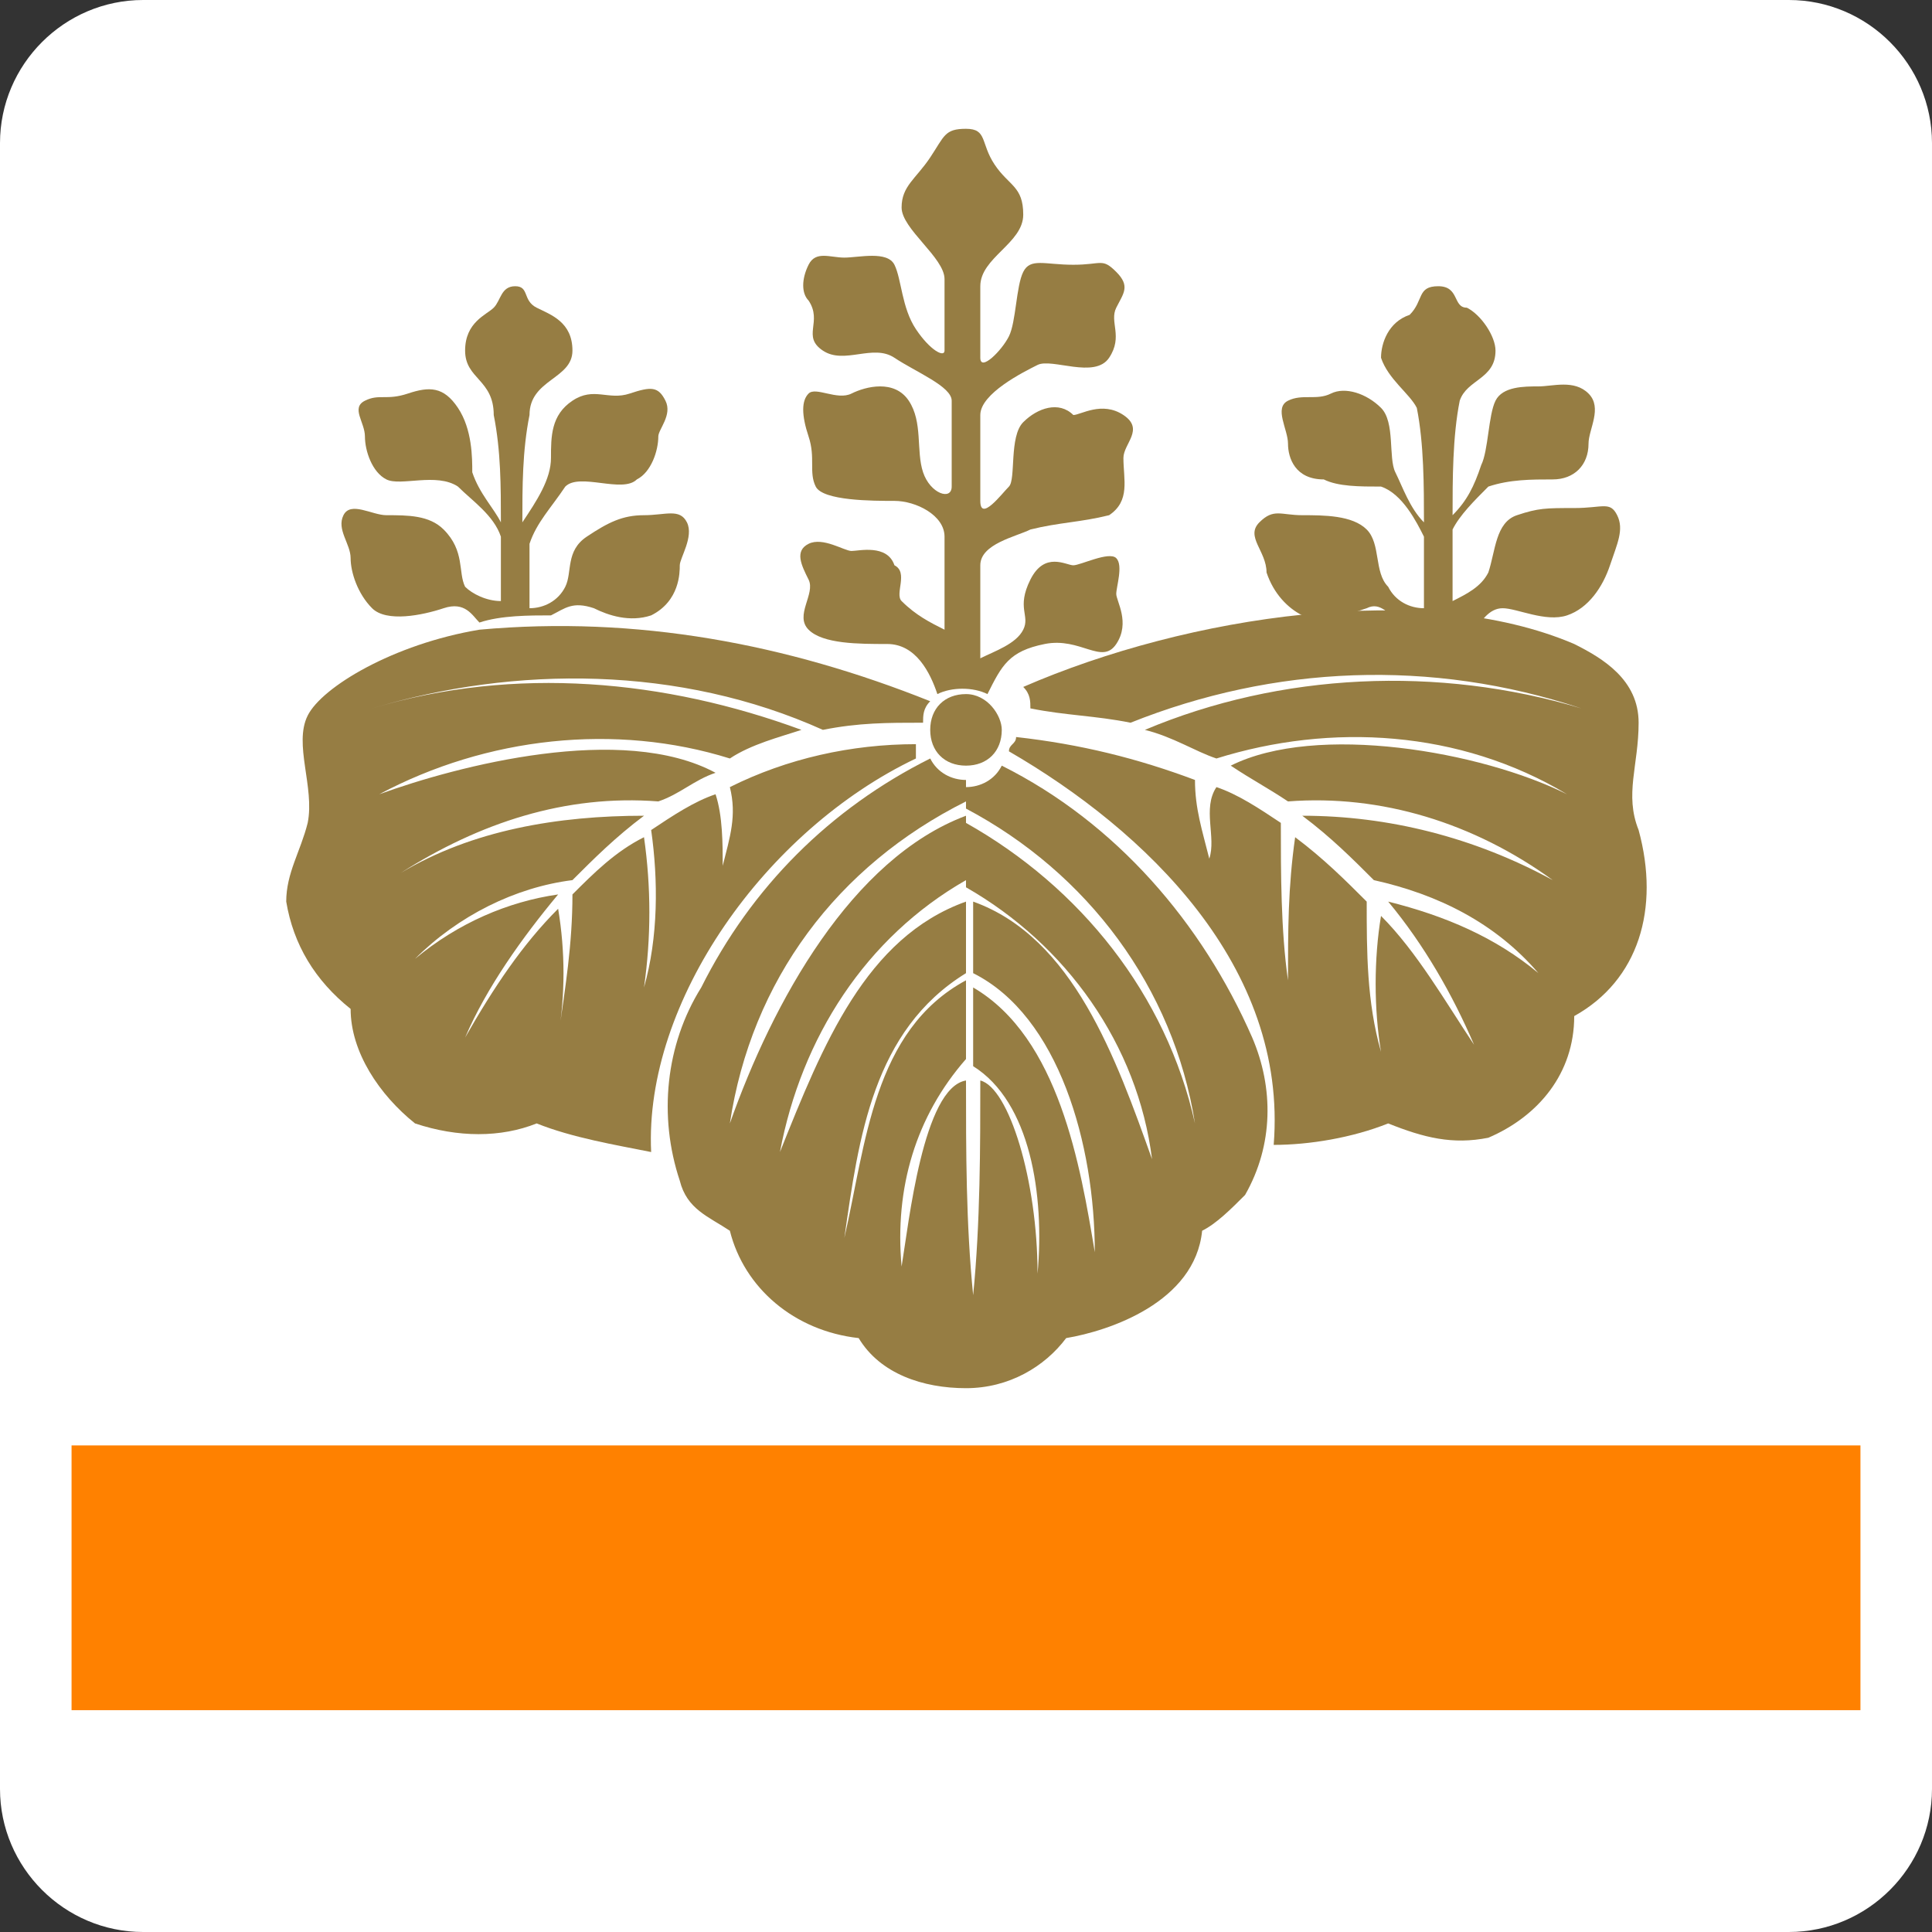 <?xml version="1.0" encoding="utf-8"?>
<!-- Generator: Adobe Illustrator 22.0.1, SVG Export Plug-In . SVG Version: 6.00 Build 0)  -->
<!DOCTYPE svg PUBLIC "-//W3C//DTD SVG 1.1//EN" "http://www.w3.org/Graphics/SVG/1.1/DTD/svg11.dtd">
<svg version="1.1" id="レイヤー_1" xmlns="http://www.w3.org/2000/svg" xmlns:xlink="http://www.w3.org/1999/xlink" x="0px"
	 y="0px" viewBox="0 0 27 27" style="enable-background:new 0 0 27 27;" xml:space="preserve">
<rect x="0" y="0" width="27" height="27" fill="#333333" stroke="none"/>
<style type="text/css">
	.st0{fill:#FFFFFF;}
	.st1{fill:#FF8100;}
	.st2{fill:#967D43;}
</style>
<title>アセット 5</title>
<g id="レイヤー_2_1_">
	<g id="レイヤー_1-2">
		<path class="st0" d="M2,0h23c1.1,0,2,0.9,2,2v23c0,1.1-0.9,2-2,2H2c-1.1,0-2-0.9-2-2V2C0,0.9,0.9,0,2,0z"/>
		<rect x="1" y="20.2" class="st1" width="25" height="3.7"/>
		<path class="st2" d="M17.6,7.3c0.2-0.2,0.3-0.1,0.6-0.1s0.7,0,0.9,0.2s0.1,0.6,0.3,0.8c0.1,0.2,0.3,0.3,0.5,0.3c0-0.3,0-0.7,0-1
			c-0.1-0.2-0.3-0.6-0.6-0.7c-0.3,0-0.6,0-0.8-0.1C18.1,6.7,18,6.4,18,6.2c0-0.2-0.2-0.5,0-0.6s0.4,0,0.6-0.1c0.2-0.1,0.5,0,0.7,0.2
			c0.2,0.2,0.1,0.7,0.2,0.9c0.1,0.2,0.2,0.5,0.4,0.7c0-0.5,0-1.1-0.1-1.6c-0.1-0.2-0.4-0.4-0.5-0.7c0-0.2,0.1-0.5,0.4-0.6
			C19.9,4.2,19.8,4,20.1,4s0.2,0.3,0.4,0.3c0.2,0.1,0.4,0.4,0.4,0.6c0,0.4-0.4,0.4-0.5,0.7c-0.1,0.5-0.1,1.1-0.1,1.6
			c0.2-0.2,0.3-0.4,0.4-0.7c0.1-0.2,0.1-0.7,0.2-0.9s0.4-0.2,0.6-0.2s0.5-0.1,0.7,0.1s0,0.5,0,0.7c0,0.3-0.2,0.5-0.5,0.5
			c-0.3,0-0.6,0-0.9,0.1c-0.2,0.2-0.4,0.4-0.5,0.6c0,0.3,0,0.7,0,1c0.2-0.1,0.4-0.2,0.5-0.4c0.1-0.3,0.1-0.7,0.4-0.8
			s0.4-0.1,0.8-0.1s0.5-0.1,0.6,0.1s0,0.4-0.1,0.7s-0.3,0.6-0.6,0.7S21.2,8.5,21,8.5s-0.3,0.2-0.4,0.3c-0.3-0.1-0.7-0.1-1-0.1
			c-0.2-0.1-0.3-0.3-0.5-0.2c-0.3,0.1-0.6,0.2-0.9,0.1C18,8.5,17.8,8.3,17.7,8C17.7,7.7,17.4,7.5,17.6,7.3z"/>
		<path class="st2" d="M12.6,8.4c0.2,0.2,0.4,0.3,0.6,0.4c0-0.2,0-1,0-1.3S12.8,7,12.5,7s-1,0-1.1-0.2s0-0.4-0.1-0.7s-0.1-0.5,0-0.6
			s0.4,0.1,0.6,0s0.6-0.2,0.8,0.1s0.1,0.7,0.2,1s0.4,0.4,0.4,0.2s0-1,0-1.2S12.8,5.2,12.5,5s-0.7,0.1-1-0.1s0-0.4-0.2-0.7
			c-0.1-0.1-0.1-0.3,0-0.5c0.1-0.2,0.3-0.1,0.5-0.1s0.6-0.1,0.7,0.1s0.1,0.6,0.3,0.9s0.4,0.4,0.4,0.3c0-0.4,0-0.7,0-1
			s-0.6-0.7-0.6-1s0.2-0.4,0.4-0.7s0.2-0.4,0.5-0.4s0.2,0.2,0.4,0.5s0.4,0.3,0.4,0.7s-0.6,0.6-0.6,1s0,0.6,0,1
			c0,0.2,0.3-0.1,0.4-0.3s0.1-0.7,0.2-0.9s0.3-0.1,0.7-0.1s0.4-0.1,0.6,0.1s0.1,0.3,0,0.5s0.1,0.4-0.1,0.7s-0.8,0-1,0.1
			s-0.8,0.4-0.8,0.7s0,0.9,0,1.2s0.3-0.1,0.4-0.2s0-0.7,0.2-0.9c0.2-0.2,0.5-0.3,0.7-0.1c0.1,0,0.4-0.2,0.7,0s0,0.4,0,0.6
			c0,0.3,0.1,0.6-0.2,0.8c-0.4,0.1-0.7,0.1-1.1,0.2c-0.2,0.1-0.7,0.2-0.7,0.5s0,1,0,1.3c0.2-0.1,0.5-0.2,0.6-0.4
			c0.1-0.2-0.1-0.3,0.1-0.7s0.5-0.2,0.6-0.2s0.5-0.2,0.6-0.1s0,0.4,0,0.5s0.2,0.4,0,0.7S15.1,8.9,14.6,9s-0.6,0.3-0.8,0.7
			c-0.2-0.1-0.5-0.1-0.7,0C13,9.4,12.8,9,12.4,9s-0.9,0-1.1-0.2s0.1-0.5,0-0.7s-0.2-0.4,0-0.5s0.5,0.1,0.6,0.1s0.5-0.1,0.6,0.2
			C12.7,8,12.5,8.3,12.6,8.4z"/>
		<path class="st2" d="M14,10.2c0,0.3-0.2,0.5-0.5,0.5c-0.3,0-0.5-0.2-0.5-0.5c0-0.3,0.2-0.5,0.5-0.5c0,0,0,0,0,0
			C13.8,9.7,14,10,14,10.2z"/>
		<path class="st2" d="M4.8,7.2c0.1-0.2,0.4,0,0.6,0c0.3,0,0.6,0,0.8,0.2C6.5,7.7,6.4,8,6.5,8.2C6.6,8.3,6.8,8.4,7,8.4
			c0-0.2,0-0.7,0-0.9C6.9,7.2,6.6,7,6.4,6.8c-0.3-0.2-0.8,0-1-0.1S5.1,6.3,5.1,6.1s-0.2-0.4,0-0.5s0.3,0,0.6-0.1s0.5-0.1,0.7,0.2
			s0.2,0.7,0.2,0.9c0.1,0.3,0.3,0.5,0.4,0.7c0-0.5,0-1-0.1-1.5C6.9,5.3,6.5,5.3,6.5,4.9s0.3-0.5,0.4-0.6S7,4,7.2,4s0.1,0.2,0.3,0.3
			s0.5,0.2,0.5,0.6S7.4,5.3,7.4,5.8c-0.1,0.5-0.1,1-0.1,1.5C7.5,7,7.7,6.7,7.7,6.4c0-0.3,0-0.6,0.3-0.8c0.3-0.2,0.5,0,0.8-0.1
			s0.4-0.1,0.5,0.1S9.2,6,9.2,6.1c0,0.2-0.1,0.5-0.3,0.6c-0.2,0.2-0.8-0.1-1,0.1C7.7,7.1,7.5,7.3,7.4,7.6c0,0.3,0,0.6,0,0.9
			c0.2,0,0.4-0.1,0.5-0.3c0.1-0.2,0-0.5,0.3-0.7S8.7,7.2,9,7.2s0.5-0.1,0.6,0.1S9.5,7.8,9.5,7.9c0,0.1,0,0.5-0.4,0.7
			c-0.3,0.1-0.6,0-0.8-0.1C8,8.4,7.9,8.5,7.7,8.6c-0.3,0-0.7,0-1,0.1C6.6,8.6,6.5,8.4,6.2,8.5s-0.8,0.2-1,0S4.9,8,4.9,7.8
			S4.7,7.4,4.8,7.2z"/>
		<path class="st2" d="M7.5,15.7c-0.5,0.2-1.1,0.2-1.7,0c-0.5-0.4-0.9-1-0.9-1.6c-0.5-0.4-0.8-0.9-0.9-1.5c0-0.4,0.2-0.7,0.3-1.1
			c0.1-0.5-0.2-1.1,0-1.5S5.5,9,6.7,8.8C8.9,8.6,11,9,13,9.8c-0.1,0.1-0.1,0.2-0.1,0.3c-0.5,0-0.9,0-1.4,0.1c-2-0.9-4.3-0.9-6.3-0.3
			c2-0.6,4.1-0.4,6,0.3c-0.3,0.1-0.7,0.2-1,0.4c-1.6-0.5-3.4-0.3-4.9,0.5c1.1-0.4,3.4-1,4.7-0.3c-0.3,0.1-0.5,0.3-0.8,0.4
			c-1.3-0.1-2.5,0.3-3.6,1c1-0.6,2.2-0.8,3.4-0.8c-0.4,0.3-0.7,0.6-1,0.9c-0.8,0.1-1.6,0.5-2.2,1.1c0.6-0.5,1.3-0.8,2-0.9
			c-0.5,0.6-1,1.3-1.3,2c0.4-0.7,0.8-1.3,1.3-1.8c0.1,0.6,0.1,1.2,0,1.8c0.1-0.7,0.2-1.3,0.2-2c0.3-0.3,0.6-0.6,1-0.8
			c0.1,0.7,0.1,1.4,0,2.1c0.2-0.7,0.2-1.5,0.1-2.2c0.3-0.2,0.6-0.4,0.9-0.5c0.1,0.3,0.1,0.7,0.1,1c0.1-0.4,0.2-0.7,0.1-1.1
			c0.8-0.4,1.7-0.6,2.6-0.6c0,0.1,0,0.2,0,0.2c-2.1,1-3.8,3.4-3.7,5.5C8.6,16,8,15.9,7.5,15.7z"/>
		<path class="st2" d="M17.4,16.7c-0.2,0.2-0.4,0.4-0.6,0.5c-0.1,1-1.3,1.4-1.9,1.5c-0.3,0.4-0.8,0.7-1.4,0.7
			c-0.6,0-1.2-0.2-1.5-0.7c-0.9-0.1-1.6-0.7-1.8-1.5c-0.3-0.2-0.6-0.3-0.7-0.7c-0.3-0.9-0.2-1.9,0.3-2.7c0.7-1.4,1.8-2.5,3.2-3.2
			c0.1,0.2,0.3,0.3,0.5,0.3v0.3c-1.8,0.9-3,2.5-3.3,4.5c0.6-1.7,1.7-3.7,3.3-4.3c0,0.2,0,0.6,0,0.9c-1.4,0.8-2.3,2.2-2.6,3.8
			c0.6-1.5,1.2-3,2.6-3.5c0,0.4,0,0.7,0,1c-1.3,0.8-1.5,2.3-1.7,3.7c0.3-1.3,0.4-2.9,1.7-3.6c0,0.4,0,0.9,0,1.1
			c-0.7,0.8-1,1.8-0.9,2.9c0.1-0.6,0.3-2.5,0.9-2.6c0,1,0,2,0.1,3c0.1-1,0.1-2.1,0.1-3c0.4,0.1,0.8,1.4,0.8,2.7
			c0.1-1.1-0.1-2.4-0.9-2.9c0-0.3,0-0.9,0-1.1c1.2,0.7,1.5,2.5,1.7,3.7c0-1.5-0.5-3.3-1.7-3.9c0-0.4,0-0.8,0-1
			c1.4,0.5,2,2.2,2.5,3.6c-0.2-1.6-1.2-3-2.6-3.8c0-0.3,0-0.4,0-0.9c1.6,0.9,2.8,2.4,3.2,4.2c-0.3-1.9-1.5-3.5-3.2-4.4
			c0-0.1,0-0.2,0-0.3c0.2,0,0.4-0.1,0.5-0.3c1.6,0.8,2.8,2.2,3.5,3.8C17.8,15.2,17.8,16,17.4,16.7z"/>
		<path class="st2" d="M22,14.2c0,0.8-0.5,1.4-1.2,1.7c-0.5,0.1-0.9,0-1.4-0.2c-0.5,0.2-1.1,0.3-1.6,0.3c0.2-2.5-1.8-4.4-3.7-5.5
			c0-0.1,0.1-0.1,0.1-0.2c0.9,0.1,1.7,0.3,2.5,0.6c0,0.4,0.1,0.7,0.2,1.1c0.1-0.3-0.1-0.7,0.1-1c0.3,0.1,0.6,0.3,0.9,0.5
			c0,0.7,0,1.5,0.1,2.2c0-0.7,0-1.3,0.1-2c0.4,0.3,0.7,0.6,1,0.9c0,0.7,0,1.4,0.2,2.1c-0.1-0.6-0.1-1.3,0-1.9
			c0.5,0.5,0.9,1.2,1.3,1.8c-0.3-0.7-0.7-1.4-1.2-2c0.8,0.2,1.5,0.5,2.1,1c-0.6-0.7-1.4-1.1-2.3-1.3c-0.3-0.3-0.6-0.6-1-0.9
			c1.2,0,2.4,0.3,3.5,0.9c-1.1-0.8-2.4-1.2-3.7-1.1c-0.3-0.2-0.5-0.3-0.8-0.5c1.2-0.6,3.5-0.2,4.7,0.4c-1.5-0.9-3.3-1-4.9-0.5
			c-0.3-0.1-0.6-0.3-1-0.4c1.9-0.8,4.1-0.9,6.1-0.3c-2.1-0.7-4.3-0.6-6.3,0.2c-0.5-0.1-0.9-0.1-1.4-0.2c0-0.1,0-0.2-0.1-0.3
			c2.3-1,5.6-1.5,7.7-0.6c0.4,0.2,0.9,0.5,0.9,1.1s-0.2,1,0,1.5C23.2,12.7,22.9,13.7,22,14.2z"/>
	</g>
</g>
</svg>
